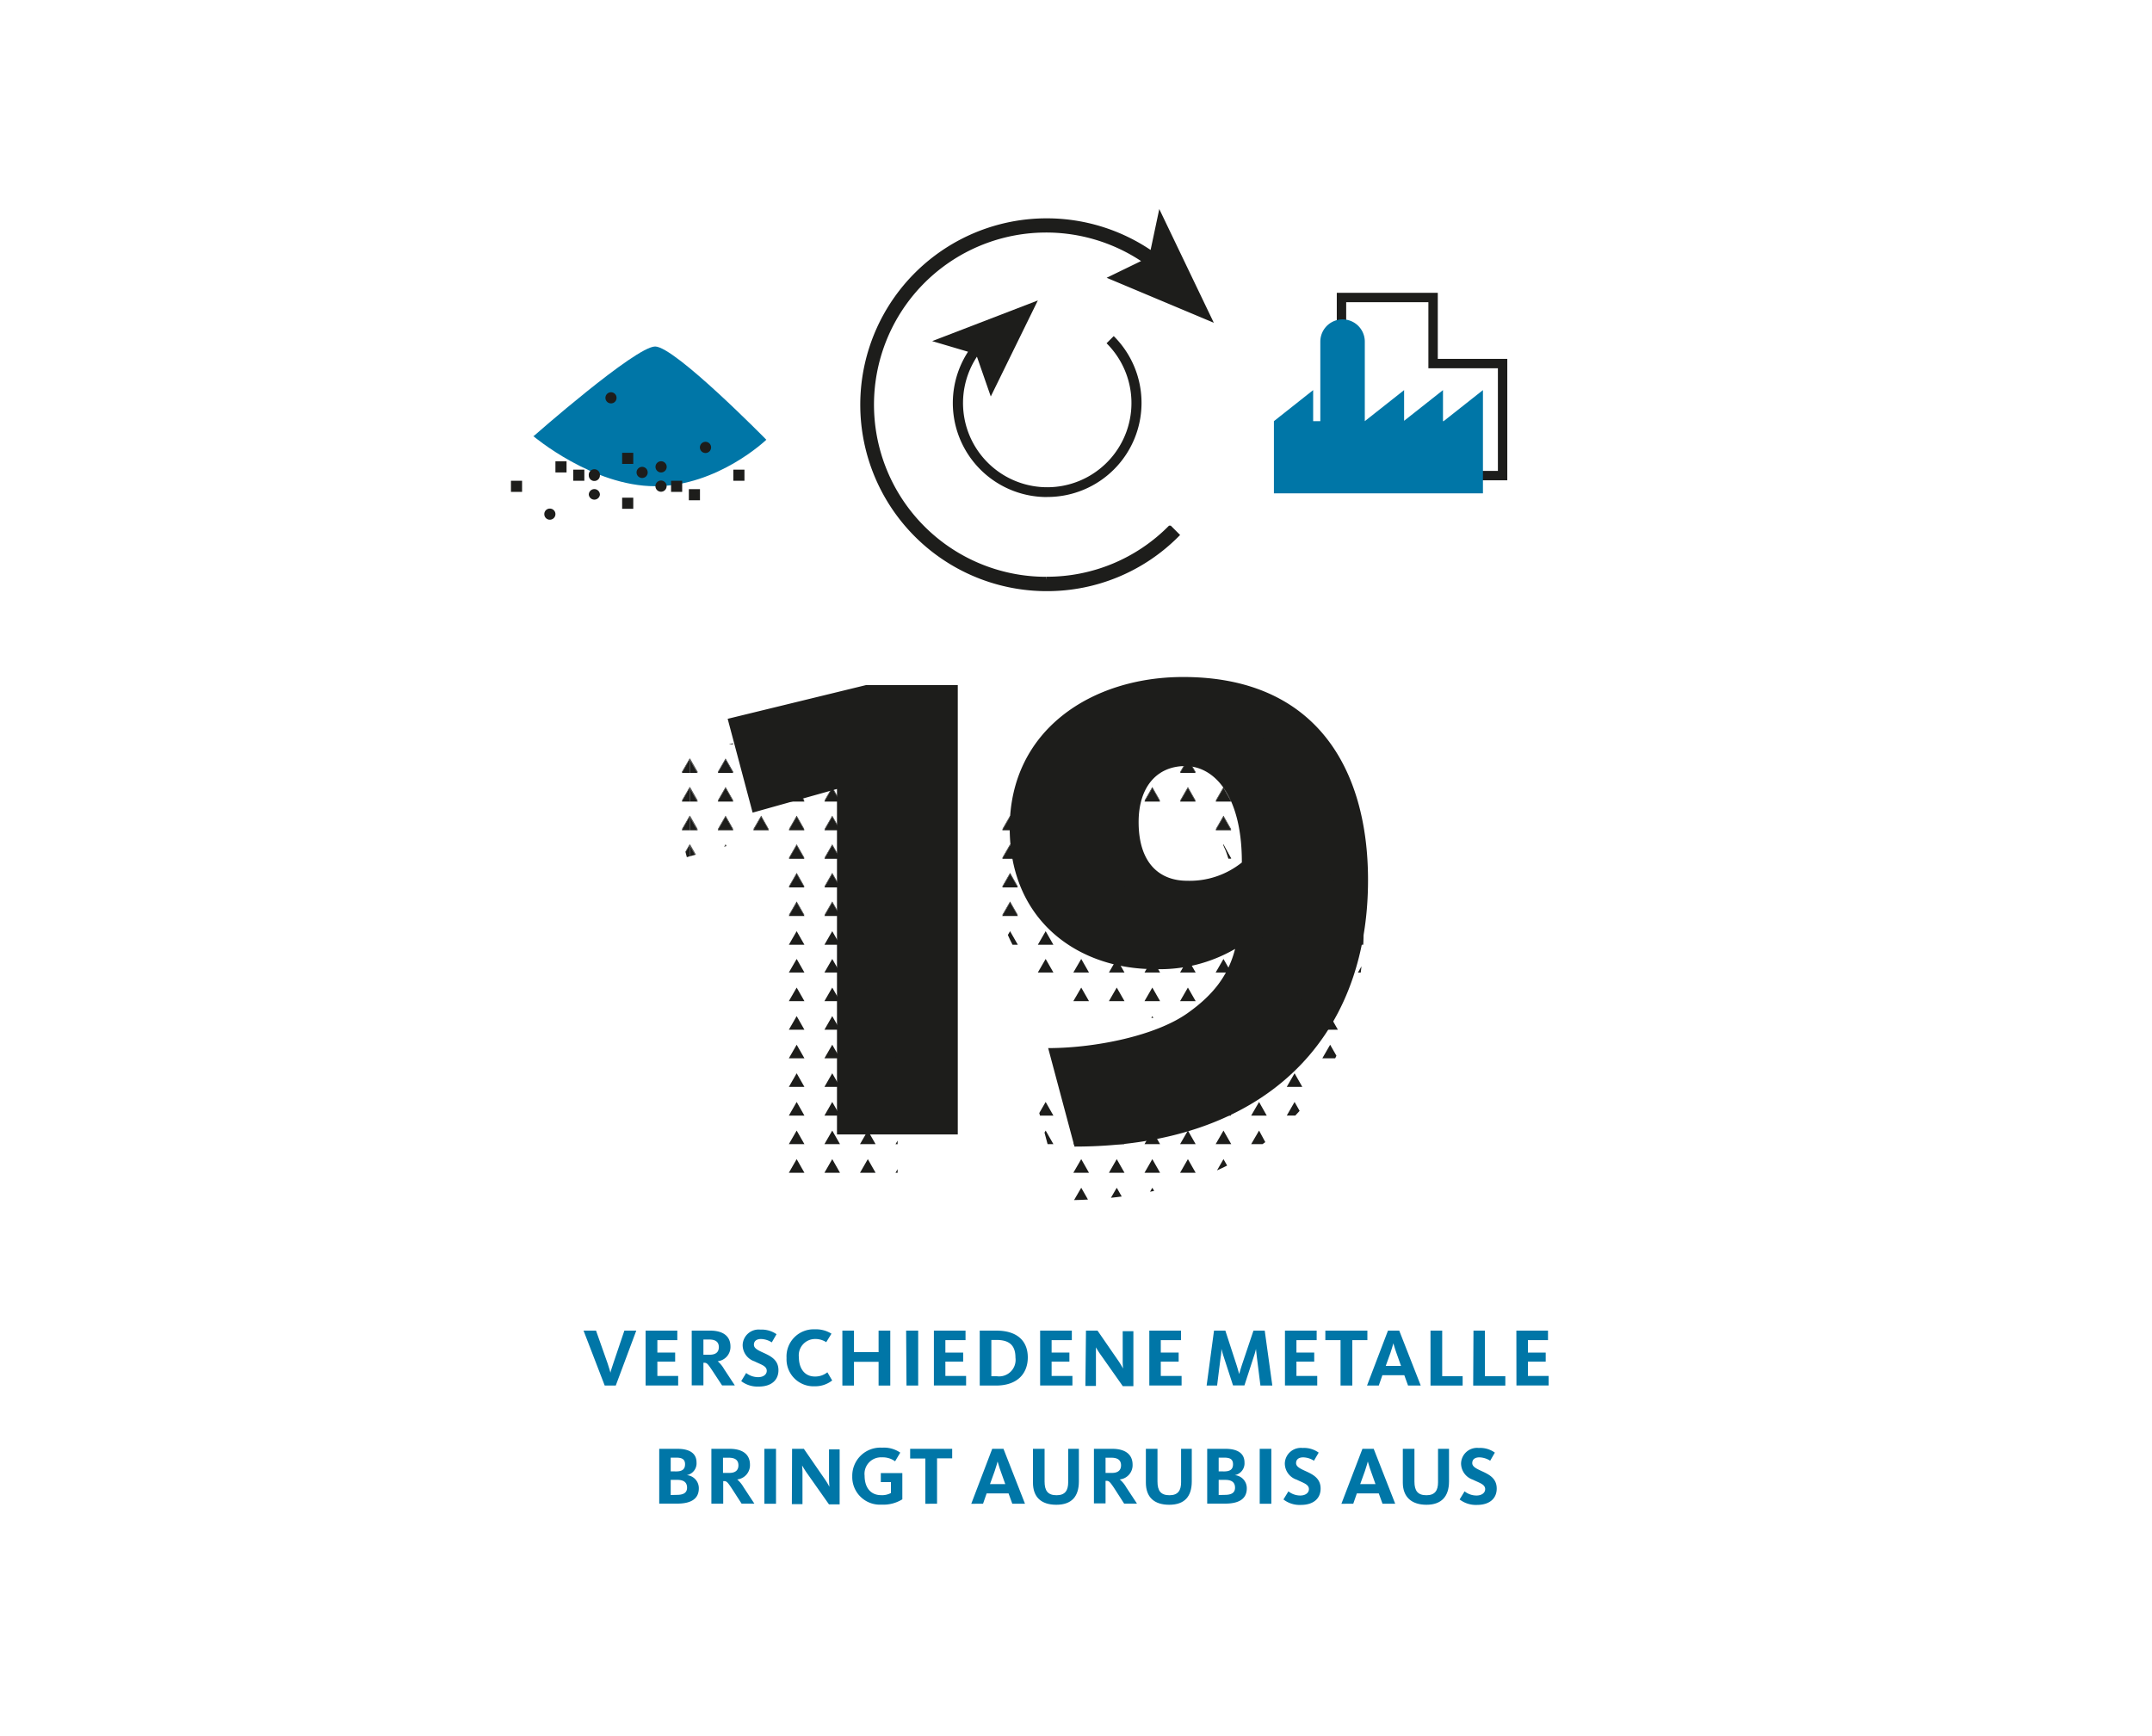 <svg xmlns="http://www.w3.org/2000/svg" xmlns:xlink="http://www.w3.org/1999/xlink" width="300" height="242" viewBox="0 0 300 242"><defs><style>.a,.d,.e{fill:none;}.b{fill:#0076a7;}.c{fill:#1d1d1b;}.d,.e{stroke:#1d1d1b;stroke-miterlimit:10;}.d{stroke-width:1.31px;}.e{stroke-width:0.6px;}.f{clip-path:url(#a);}.g{clip-path:url(#b);}</style><clipPath id="a"><polygon class="a" points="92.18 106.08 95.75 119.51 96.16 119.39 96.16 105.11 92.18 106.08"/></clipPath><clipPath id="b"><path class="a" d="M112,101.24,96.16,105.1v14.3l11.67-3.28V165.6h17.3V101.24Zm45.32,19.62c0-5.12,2.71-8,6.67-8,4.25,0,8.12,4.35,8.12,13.72v.1a11.94,11.94,0,0,1-7.83,2.61c-4,0-7-2.52-7-8.41m-18.46.87c0,13.24,9.76,20.2,20.78,20.2a21.43,21.43,0,0,0,11.5-2.9c-1,3.77-3.09,6.57-6.76,9.18-4.55,3.28-13.34,5-20,5l3.77,14.11c27.06,0,42-15.27,42-38.17,0-16-7.54-29.09-26.48-29.09-13.05,0-24.84,7.54-24.84,21.65"/></clipPath></defs><path class="b" d="M81.35,185.52h1.74l1.62,4.59c.2.59.35,1.14.39,1.28h0c0-.14.21-.71.39-1.28l1.55-4.59H88.7l-2.86,7.66H84.3Z"/><path class="b" d="M90,185.52h4.42v1.33H91.64v1.73h2.48v1.26H91.64v2h2.9v1.33H90Z"/><path class="b" d="M96.43,185.52H99c1.79,0,2.83.77,2.83,2.21a2,2,0,0,1-1.78,2.06v0a4.18,4.18,0,0,1,.89,1.09l1.5,2.28h-1.78L99.24,191c-.6-.89-.72-1-1.08-1h-.1v3.15H96.43Zm2.51,3.36c.87,0,1.27-.39,1.27-1.06s-.4-1.06-1.34-1.06h-.81v2.12Z"/><path class="b" d="M103.33,192.56l.69-1.13a2.72,2.72,0,0,0,1.65.58c.77,0,1.22-.39,1.22-.89,0-.68-.82-.87-1.72-1.32a2.4,2.4,0,0,1-1.64-2.29,2.23,2.23,0,0,1,2.47-2.13,3.6,3.6,0,0,1,2.25.64l-.66,1.14a2.9,2.9,0,0,0-1.49-.47c-.63,0-1,.28-1,.8s.61.79,1.42,1.16c1,.46,2,1,2,2.39s-1,2.28-2.75,2.28A3.72,3.72,0,0,1,103.33,192.56Z"/><path class="b" d="M109.65,189.34a3.78,3.78,0,0,1,3.95-4,4,4,0,0,1,2.31.61l-.73,1.18a2.81,2.81,0,0,0-1.6-.44,2.27,2.27,0,0,0-2.21,2.56c0,1.46.74,2.67,2.23,2.67a2.7,2.7,0,0,0,1.74-.59l.67,1.14a3.82,3.82,0,0,1-2.43.81A3.76,3.76,0,0,1,109.65,189.34Z"/><path class="b" d="M117.43,185.52h1.62v3h3.43v-3h1.63v7.66h-1.63v-3.31h-3.43v3.31h-1.62Z"/><path class="b" d="M126.32,185.52H128v7.66h-1.63Z"/><path class="b" d="M130.19,185.52h4.41v1.33h-2.81v1.73h2.48v1.26h-2.48v2h2.89v1.33h-4.49Z"/><path class="b" d="M136.58,185.52h2.31c3,0,4.39,1.52,4.39,3.73s-1.4,3.93-4.45,3.93h-2.25Zm2.38,6.36a2.3,2.3,0,0,0,2.6-2.59c0-1.71-.84-2.47-2.66-2.47h-.7v5.06Z"/><path class="b" d="M145,185.52h4.42v1.33H146.6v1.73h2.48v1.26H146.6v2h2.9v1.33H145Z"/><path class="b" d="M151.39,185.52H153l2.76,4a12,12,0,0,1,.8,1.29h0a11.21,11.21,0,0,1-.05-1.21v-4H158v7.66h-1.48l-3-4.26a11.36,11.36,0,0,1-.74-1.15h0c0,.11,0,.54,0,1v4.38h-1.47Z"/><path class="b" d="M160.22,185.52h4.42v1.33h-2.82v1.73h2.49v1.26h-2.49v2h2.9v1.33h-4.5Z"/><path class="b" d="M169.24,185.52h1.58l1.54,4.73c.18.55.32,1.1.39,1.32h0c.06-.21.22-.77.4-1.32l1.59-4.73h1.57l1.06,7.66h-1.66l-.5-4c-.06-.56-.11-1-.12-1.11h0a9.69,9.69,0,0,1-.31,1.09l-1.3,4h-1.59l-1.3-4c-.16-.48-.27-.94-.32-1.1h0c0,.17,0,.62-.1,1.12l-.5,4h-1.46Z"/><path class="b" d="M179.13,185.52h4.42v1.33h-2.82v1.73h2.48v1.26h-2.48v2h2.9v1.33h-4.5Z"/><path class="b" d="M186.88,186.85h-2.12v-1.33h5.86v1.33h-2.1v6.33h-1.64Z"/><path class="b" d="M193.49,185.52h1.57l3,7.66h-1.77l-.52-1.44h-3.06l-.5,1.44h-1.64Zm1.82,4.92-.65-1.83c-.24-.65-.35-1.15-.42-1.32h0c-.06.18-.18.7-.4,1.32l-.66,1.83Z"/><path class="b" d="M199.42,185.52h1.63v6.35h2.85v1.31h-4.48Z"/><path class="b" d="M205.41,185.52H207v6.35h2.85v1.31h-4.48Z"/><path class="b" d="M211.39,185.52h4.41v1.33H213v1.73h2.48v1.26H213v2h2.89v1.33h-4.49Z"/><path class="b" d="M91.9,202h2.55c1.42,0,2.65.46,2.65,1.91a1.67,1.67,0,0,1-1.36,1.76v0a1.82,1.82,0,0,1,1.68,1.84c0,1.57-1.25,2.13-3,2.13H91.9Zm2.35,3.15c.87,0,1.25-.31,1.25-1s-.42-.92-1.22-.92H93.5v1.91Zm.1,3.27c.93,0,1.43-.29,1.43-1s-.42-1.09-1.36-1.09H93.5v2.11Z"/><path class="b" d="M99.17,202h2.55c1.79,0,2.83.77,2.83,2.21a2,2,0,0,1-1.78,2.06v0a4.18,4.18,0,0,1,.89,1.09l1.5,2.28h-1.78L102,207.5c-.59-.89-.72-1-1.08-1h-.1v3.15H99.17Zm2.5,3.36c.87,0,1.27-.39,1.27-1.06s-.4-1.06-1.34-1.06h-.81v2.12Z"/><path class="b" d="M106.56,202h1.62v7.66h-1.62Z"/><path class="b" d="M110.42,202h1.64l2.76,4a10.46,10.46,0,0,1,.8,1.29h0c0-.11-.05-.62-.05-1.21v-4h1.48v7.66h-1.49l-3-4.26c-.41-.57-.64-1-.74-1.15h0c0,.11.05.55.05,1v4.38h-1.48Z"/><path class="b" d="M118.81,205.84a3.92,3.92,0,0,1,4.17-4,4,4,0,0,1,2.52.69l-.72,1.21a2.91,2.91,0,0,0-1.83-.55,2.3,2.3,0,0,0-2.42,2.56c0,1.48.7,2.71,2.32,2.71a2.58,2.58,0,0,0,1.35-.3v-1.52h-1.41v-1.26h3v3.66a5,5,0,0,1-2.9.74A3.85,3.85,0,0,1,118.81,205.84Z"/><path class="b" d="M129,203.35h-2.12V202h5.86v1.33h-2.11v6.33H129Z"/><path class="b" d="M138.32,202h1.57l3,7.66h-1.77l-.52-1.44h-3.06l-.5,1.44H135.4Zm1.82,4.92-.65-1.83c-.24-.65-.35-1.15-.42-1.32h0c-.06.19-.18.7-.4,1.32l-.66,1.83Z"/><path class="b" d="M144,206.71V202h1.62v4.56c0,1.31.47,1.91,1.68,1.91s1.61-.7,1.61-1.81V202h1.49v4.54c0,2.1-1,3.26-3.14,3.26S144,208.71,144,206.71Z"/><path class="b" d="M152.5,202h2.56c1.79,0,2.83.77,2.83,2.21a2,2,0,0,1-1.79,2.06v0a4,4,0,0,1,.9,1.09l1.5,2.28h-1.79l-1.4-2.18c-.6-.89-.73-1-1.08-1h-.11v3.15H152.5Zm2.51,3.36c.86,0,1.27-.39,1.27-1.06s-.41-1.06-1.34-1.06h-.82v2.12Z"/><path class="b" d="M159.74,206.71V202h1.62v4.56c0,1.31.47,1.91,1.68,1.91s1.61-.7,1.61-1.81V202h1.49v4.54c0,2.1-1,3.26-3.14,3.26S159.74,208.71,159.74,206.71Z"/><path class="b" d="M168.29,202h2.56c1.41,0,2.64.46,2.64,1.91a1.67,1.67,0,0,1-1.36,1.76v0a1.82,1.82,0,0,1,1.68,1.84c0,1.57-1.25,2.13-3,2.13h-2.52Zm2.35,3.15c.87,0,1.25-.31,1.25-1s-.41-.92-1.22-.92h-.78v1.91Zm.1,3.27c.93,0,1.43-.29,1.43-1s-.42-1.09-1.36-1.09h-.92v2.11Z"/><path class="b" d="M175.61,202h1.62v7.66h-1.62Z"/><path class="b" d="M178.92,209.06l.69-1.13a2.68,2.68,0,0,0,1.64.58c.77,0,1.22-.39,1.22-.89,0-.68-.81-.87-1.71-1.32a2.39,2.39,0,0,1-1.65-2.29,2.24,2.24,0,0,1,2.48-2.13,3.48,3.48,0,0,1,2.24.65l-.66,1.13a2.9,2.9,0,0,0-1.49-.47c-.62,0-1,.28-1,.8s.61.79,1.42,1.16c1,.46,2,1,2,2.39s-1,2.28-2.75,2.28A3.67,3.67,0,0,1,178.92,209.06Z"/><path class="b" d="M189.93,202h1.57l3,7.66h-1.77l-.52-1.44h-3.06l-.5,1.44H187Zm1.82,4.92-.65-1.83c-.24-.65-.35-1.15-.42-1.32h0c-.06.19-.18.7-.4,1.32l-.66,1.83Z"/><path class="b" d="M195.56,206.71V202h1.62v4.56c0,1.31.47,1.91,1.68,1.91s1.61-.7,1.61-1.81V202H202v4.54c0,2.1-1.05,3.26-3.14,3.26S195.56,208.71,195.56,206.71Z"/><path class="b" d="M203.48,209.06l.69-1.13a2.69,2.69,0,0,0,1.65.58c.77,0,1.22-.39,1.22-.89,0-.68-.82-.87-1.72-1.32a2.4,2.4,0,0,1-1.64-2.29,2.23,2.23,0,0,1,2.47-2.13,3.48,3.48,0,0,1,2.24.65l-.65,1.13a2.94,2.94,0,0,0-1.5-.47c-.62,0-1,.28-1,.8s.61.79,1.41,1.16c1,.46,2,1,2,2.39s-1,2.28-2.75,2.28A3.7,3.7,0,0,1,203.48,209.06Z"/><path class="c" d="M116.68,110l-11.76,3.3-3.48-13.08,19.28-4.7h12.8v62.65H116.68Zm29.44,36.13c6.49,0,15-1.7,19.47-4.9,3.58-2.54,5.65-5.26,6.59-8.93a20.92,20.92,0,0,1-11.2,2.82c-10.72,0-20.22-6.77-20.22-19.66,0-13.73,11.48-21.07,24.18-21.07,18.43,0,25.77,12.7,25.77,28.31,0,22.3-14.58,37.16-40.92,37.16Zm27-25.87v-.1c0-9.12-3.76-13.35-7.9-13.35-3.86,0-6.49,2.82-6.49,7.8,0,5.74,2.91,8.19,6.77,8.19A11.61,11.61,0,0,0,173.12,120.25Z"/><path class="b" d="M74.33,60.86s14.26-12.55,17-12.55,15.5,13,15.5,13-6.75,6.48-15.5,6.48-17-7-17-7"/><rect class="c" x="86.73" y="69.39" width="1.55" height="1.55"/><rect class="c" x="86.73" y="63.13" width="1.55" height="1.55"/><rect class="c" x="79.91" y="65.48" width="1.55" height="1.55"/><rect class="c" x="93.55" y="67.03" width="1.55" height="1.55"/><rect class="c" x="102.23" y="65.48" width="1.55" height="1.55"/><rect class="c" x="71.23" y="67.03" width="1.55" height="1.55"/><rect class="c" x="96.03" y="68.2" width="1.55" height="1.55"/><rect class="c" x="77.43" y="64.32" width="1.55" height="1.55"/><path class="c" d="M92.15,67a.78.78,0,1,0,.78.78.78.78,0,0,0-.78-.78"/><path class="c" d="M82.85,67.06a.77.77,0,0,0,.78-.77.78.78,0,1,0-1.55,0,.77.77,0,0,0,.77.77"/><path class="c" d="M85.18,54.69a.78.78,0,0,0-.78.78.77.77,0,0,0,.78.77.76.76,0,0,0,.77-.77.77.77,0,0,0-.77-.78"/><path class="c" d="M89.52,66.64a.76.76,0,0,0,.77-.77.77.77,0,0,0-.77-.78.78.78,0,0,0-.78.78.77.77,0,0,0,.78.77"/><path class="c" d="M76.65,70.91a.76.76,0,0,0-.77.77.77.77,0,0,0,.77.78.78.78,0,0,0,.78-.78.77.77,0,0,0-.78-.77"/><path class="c" d="M98.35,63.16a.78.78,0,0,0,.78-.78.78.78,0,1,0-.78.78"/><path class="c" d="M82.85,68.19a.78.78,0,0,0-.77.78.78.78,0,0,0,1.55,0,.78.78,0,0,0-.78-.78"/><path class="c" d="M92.15,65.87a.78.78,0,1,0-.77-.78.78.78,0,0,0,.77.78"/><polyline class="d" points="187.01 47.55 187.01 41.48 199.78 41.48 199.78 50.69 209.47 50.69 209.47 66.31 205.57 66.31"/><path class="b" d="M206.73,68.78V54.39l-5.48,4.33h-.09V54.39l-5.42,4.28V54.39l-5.48,4.33h0V47.63a3.1,3.1,0,0,0-6.2,0V58.72h-1V54.39l-5.47,4.33V68.78Z"/><path class="c" d="M145.89,80.72a24.3,24.3,0,1,1,13.78-44.28L155,38.71l13.6,5.71-6.88-14.35-1.12,5.28a25.69,25.69,0,1,0-14.68,46.77,25.52,25.52,0,0,0,18.17-7.53l-1-1a24.14,24.14,0,0,1-17.18,7.12"/><path class="e" d="M145.89,80.72a24.3,24.3,0,1,1,13.78-44.28L155,38.71l13.6,5.71-6.88-14.35-1.12,5.28a25.69,25.69,0,1,0-14.68,46.77,25.52,25.52,0,0,0,18.17-7.53l-1-1a24.14,24.14,0,0,1-17.18,7.12"/><path class="c" d="M146,69.29a13.12,13.12,0,0,0,9.26-22.43l-1,1a11.74,11.74,0,1,1-18.07,1.87l1.93,5.55,6.56-13.39-14.73,5.67,5,1.48a13.11,13.11,0,0,0,11,20.26"/><g class="f"><polygon class="c" points="96.14 105.75 95.05 107.64 95.12 107.64 96.14 105.88 96.16 105.91 96.16 105.78 96.14 105.75"/><polygon class="c" points="96.14 109.73 95.05 111.63 95.12 111.63 96.14 109.86 96.16 109.89 96.16 109.76 96.14 109.73"/><polygon class="c" points="96.14 113.73 95.05 115.63 95.12 115.63 96.14 113.86 96.16 113.89 96.16 113.76 96.14 113.73"/><polygon class="c" points="96.14 117.72 95.55 118.74 95.57 118.83 96.14 117.85 96.16 117.88 96.16 117.75 96.14 117.72"/><polygon class="c" points="96.14 105.88 95.12 107.64 95.05 107.77 96.16 107.77 96.16 105.91 96.14 105.88"/><polygon class="c" points="96.14 109.86 95.12 111.63 95.05 111.76 96.16 111.76 96.16 109.89 96.14 109.86"/><polygon class="c" points="96.14 113.86 95.12 115.63 95.05 115.76 96.16 115.76 96.16 113.89 96.14 113.86"/><polygon class="c" points="96.14 117.85 95.57 118.83 95.75 119.51 96.16 119.39 96.16 117.88 96.14 117.85"/></g><g class="g"><polygon class="c" points="102.21 103.63 102.14 103.64 102.15 103.66 102.23 103.66 102.21 103.63"/><path class="c" d="M106.56,102.57h-.06l.61,1.08h.07Zm-1,.24-.09,0-.48.83h.08Z"/><polygon class="c" points="111.06 101.76 109.97 103.66 110.04 103.66 111.06 101.89 112.07 103.66 112.14 103.66 111.06 101.76"/><polygon class="c" points="116.02 101.76 114.93 103.66 115 103.66 116.02 101.89 117.03 103.66 117.1 103.66 116.02 101.76"/><polygon class="c" points="96.19 105.75 96.16 105.79 97.22 107.64 97.19 107.64 97.27 107.64 96.19 105.75"/><polygon class="c" points="101.15 105.75 100.06 107.64 100.13 107.64 101.15 105.88 102.15 107.64 102.23 107.64 101.15 105.75"/><polygon class="c" points="106.11 105.75 105.01 107.64 105.09 107.64 106.11 105.88 107.11 107.64 107.18 107.64 106.11 105.75"/><polygon class="c" points="111.06 105.75 109.97 107.64 110.04 107.64 111.06 105.88 112.07 107.64 112.14 107.64 111.06 105.75"/><polygon class="c" points="116.02 105.75 114.93 107.64 115 107.64 116.02 105.88 117.03 107.64 117.1 107.64 116.02 105.75"/><polygon class="c" points="96.19 109.73 96.16 109.78 97.22 111.63 97.19 111.63 97.27 111.63 96.19 109.73"/><polygon class="c" points="101.15 109.73 100.06 111.63 100.13 111.63 101.15 109.86 102.15 111.63 102.23 111.63 101.15 109.73"/><polygon class="c" points="106.11 109.73 105.01 111.63 105.09 111.63 106.11 109.86 107.11 111.63 107.18 111.63 106.11 109.73"/><polygon class="c" points="111.06 109.73 109.97 111.63 110.04 111.63 111.06 109.86 112.07 111.63 112.14 111.63 111.06 109.73"/><polygon class="c" points="116.02 109.73 114.93 111.63 115 111.63 116.02 109.86 117.03 111.63 117.1 111.63 116.02 109.73"/><polygon class="c" points="96.19 113.73 96.16 113.78 97.22 115.63 97.19 115.63 97.27 115.63 96.19 113.73"/><polygon class="c" points="101.15 113.73 100.06 115.63 100.13 115.63 101.15 113.86 102.15 115.63 102.23 115.63 101.15 113.73"/><polygon class="c" points="106.11 113.73 105.01 115.63 105.09 115.63 106.11 113.86 107.11 115.63 107.18 115.63 106.11 113.73"/><polygon class="c" points="111.06 113.73 109.97 115.63 110.04 115.63 111.06 113.86 112.07 115.63 112.14 115.63 111.06 113.73"/><polygon class="c" points="116.02 113.73 114.93 115.63 115 115.63 116.02 113.86 117.03 115.63 117.1 115.63 116.02 113.73"/><polygon class="c" points="96.19 117.72 96.16 117.76 96.96 119.17 97.01 119.16 96.19 117.72"/><polygon class="c" points="101.15 117.72 100.95 118.05 101.05 118.03 101.15 117.85 101.22 117.98 101.28 117.96 101.15 117.72"/><polygon class="c" points="111.06 117.72 109.97 119.61 110.04 119.61 111.06 117.85 112.07 119.61 112.14 119.61 111.06 117.72"/><polygon class="c" points="116.02 117.72 114.93 119.61 115 119.61 116.02 117.85 117.03 119.61 117.1 119.61 116.02 117.72"/><polygon class="c" points="111.06 121.7 109.97 123.6 110.04 123.6 111.06 121.83 112.07 123.6 112.14 123.6 111.06 121.7"/><polygon class="c" points="116.02 121.7 114.93 123.6 115 123.6 116.02 121.83 117.03 123.6 117.1 123.6 116.02 121.7"/><polygon class="c" points="111.06 125.69 109.97 127.58 110.04 127.58 111.06 125.82 112.07 127.58 112.14 127.58 111.06 125.69"/><polygon class="c" points="116.02 125.69 114.93 127.58 115 127.58 116.02 125.82 117.03 127.58 117.1 127.58 116.02 125.69"/><polygon class="c" points="120.98 101.76 119.89 103.66 119.96 103.66 120.98 101.89 121.98 103.66 122.06 103.66 120.98 101.76"/><polygon class="c" points="125.13 103.16 124.84 103.66 124.92 103.66 125.13 103.29 125.13 103.16"/><polygon class="c" points="120.98 105.75 119.89 107.64 119.96 107.64 120.98 105.88 121.98 107.64 122.06 107.64 120.98 105.75"/><polygon class="c" points="125.13 107.15 124.84 107.64 124.92 107.64 125.13 107.27 125.13 107.15"/><polygon class="c" points="120.98 109.73 119.89 111.63 119.96 111.63 120.98 109.86 121.98 111.63 122.06 111.63 120.98 109.73"/><polygon class="c" points="125.13 111.13 124.84 111.63 124.92 111.63 125.13 111.26 125.13 111.13"/><path class="c" d="M141.59,111.1a.43.43,0,0,0,0,.07l.27.46h.07Z"/><polygon class="c" points="120.98 113.73 119.89 115.63 119.96 115.63 120.98 113.86 121.98 115.63 122.06 115.63 120.98 113.73"/><polygon class="c" points="125.13 115.13 124.84 115.63 124.92 115.63 125.13 115.26 125.13 115.13"/><polygon class="c" points="140.81 113.73 139.72 115.63 139.79 115.63 140.81 113.86 141.82 115.63 141.89 115.63 140.81 113.73"/><polygon class="c" points="120.98 117.72 119.89 119.61 119.96 119.61 120.98 117.85 121.98 119.61 122.06 119.61 120.98 117.72"/><polygon class="c" points="125.13 119.12 124.84 119.61 124.92 119.61 125.13 119.25 125.13 119.12"/><polygon class="c" points="140.81 117.72 139.72 119.61 139.79 119.61 140.81 117.85 141.82 119.61 141.89 119.61 140.81 117.72"/><polygon class="c" points="120.98 121.7 119.89 123.6 119.96 123.6 120.98 121.83 121.98 123.6 122.06 123.6 120.98 121.7"/><polygon class="c" points="125.13 123.1 124.84 123.6 124.92 123.6 125.13 123.23 125.13 123.1"/><polygon class="c" points="140.81 121.7 139.72 123.6 139.79 123.6 140.81 121.83 141.82 123.6 141.89 123.6 140.81 121.7"/><polygon class="c" points="120.98 125.69 119.89 127.58 119.96 127.58 120.98 125.82 121.98 127.58 122.06 127.58 120.98 125.69"/><polygon class="c" points="125.13 127.09 124.84 127.58 124.92 127.58 125.13 127.22 125.13 127.09"/><polygon class="c" points="140.81 125.69 139.72 127.58 139.79 127.58 140.81 125.82 141.82 127.58 141.89 127.58 140.81 125.69"/><polygon class="c" points="102.15 103.64 101.57 103.78 102.23 103.78 102.15 103.66 102.15 103.64"/><polygon class="c" points="106.5 102.58 105.58 102.81 105.09 103.66 105.01 103.78 107.18 103.78 107.11 103.66 106.5 102.58"/><polygon class="c" points="111.06 101.89 110.04 103.66 109.97 103.78 112.14 103.78 112.07 103.66 111.06 101.89"/><polygon class="c" points="116.02 101.89 115 103.66 114.93 103.78 117.1 103.78 117.03 103.66 116.02 101.89"/><polygon class="c" points="97.19 107.64 97.14 107.64 97.22 107.77 96.16 107.77 97.27 107.77 97.19 107.64"/><polygon class="c" points="101.15 105.88 100.13 107.64 100.06 107.77 102.23 107.77 102.15 107.64 101.15 105.88"/><polygon class="c" points="106.11 105.88 105.09 107.64 105.01 107.77 107.18 107.77 107.11 107.64 106.11 105.88"/><polygon class="c" points="111.06 105.88 110.04 107.64 109.97 107.77 112.14 107.77 112.07 107.64 111.06 105.88"/><polygon class="c" points="116.02 105.88 115 107.64 114.93 107.77 117.1 107.77 117.03 107.64 116.02 105.88"/><polygon class="c" points="97.19 111.63 97.14 111.63 97.22 111.76 96.16 111.76 97.27 111.76 97.19 111.63"/><polygon class="c" points="101.15 109.86 100.13 111.63 100.06 111.76 102.23 111.76 102.15 111.63 101.15 109.86"/><polygon class="c" points="106.11 109.86 105.09 111.63 105.01 111.76 107.18 111.76 107.11 111.63 106.11 109.86"/><polygon class="c" points="111.06 109.86 110.04 111.63 109.97 111.76 112.14 111.76 112.07 111.63 111.06 109.86"/><polygon class="c" points="116.02 109.86 115 111.63 114.93 111.76 117.1 111.76 117.03 111.63 116.02 109.86"/><polygon class="c" points="97.19 115.63 97.14 115.63 97.22 115.76 96.16 115.76 97.27 115.76 97.19 115.63"/><polygon class="c" points="101.15 113.86 100.13 115.63 100.06 115.76 102.23 115.76 102.15 115.63 101.15 113.86"/><polygon class="c" points="106.11 113.86 105.09 115.63 105.01 115.76 107.18 115.76 107.11 115.63 106.11 113.86"/><polygon class="c" points="111.06 113.86 110.04 115.63 109.97 115.76 112.14 115.76 112.07 115.63 111.06 113.86"/><polygon class="c" points="116.02 113.86 115 115.63 114.93 115.76 117.1 115.76 117.03 115.63 116.02 113.86"/><polygon class="c" points="101.15 117.85 101.05 118.03 101.22 117.98 101.15 117.85"/><polygon class="c" points="111.06 117.85 110.04 119.61 109.97 119.74 112.14 119.74 112.07 119.61 111.06 117.85"/><polygon class="c" points="116.02 117.85 115 119.61 114.93 119.74 117.1 119.74 117.03 119.61 116.02 117.85"/><polygon class="c" points="111.06 121.83 110.04 123.6 109.97 123.73 112.14 123.73 112.07 123.6 111.06 121.83"/><polygon class="c" points="116.02 121.83 115 123.6 114.93 123.73 117.1 123.73 117.03 123.6 116.02 121.83"/><polygon class="c" points="111.06 125.82 110.04 127.58 109.97 127.71 112.14 127.71 112.07 127.58 111.06 125.82"/><polygon class="c" points="116.02 125.82 115 127.58 114.93 127.71 117.1 127.71 117.03 127.58 116.02 125.82"/><polygon class="c" points="120.98 101.89 119.96 103.66 119.89 103.78 122.06 103.78 121.98 103.66 120.98 101.89"/><polygon class="c" points="125.13 103.29 124.92 103.66 124.84 103.78 125.13 103.78 125.13 103.29"/><polygon class="c" points="120.98 105.88 119.96 107.64 119.89 107.77 122.06 107.77 121.98 107.64 120.98 105.88"/><polygon class="c" points="125.13 107.28 124.92 107.64 124.84 107.77 125.13 107.77 125.13 107.28"/><polygon class="c" points="120.98 109.86 119.96 111.63 119.89 111.76 122.06 111.76 121.98 111.63 120.98 109.86"/><polygon class="c" points="125.13 111.26 124.92 111.63 124.84 111.76 125.13 111.76 125.13 111.26"/><path class="c" d="M141.55,111.17l-.33.59h.67l-.07-.13Z"/><polygon class="c" points="120.98 113.86 119.96 115.63 119.89 115.76 122.06 115.76 121.98 115.63 120.98 113.86"/><polygon class="c" points="125.13 115.26 124.92 115.63 124.84 115.76 125.13 115.76 125.13 115.26"/><polygon class="c" points="140.81 113.86 139.79 115.63 139.72 115.76 141.89 115.76 141.82 115.63 140.81 113.86"/><polygon class="c" points="120.98 117.85 119.96 119.61 119.89 119.74 122.06 119.74 121.98 119.61 120.98 117.85"/><polygon class="c" points="125.13 119.25 124.92 119.61 124.84 119.74 125.13 119.74 125.13 119.25"/><polygon class="c" points="140.81 117.85 139.79 119.61 139.72 119.74 141.89 119.74 141.82 119.61 140.81 117.85"/><polygon class="c" points="120.98 121.83 119.96 123.6 119.89 123.73 122.06 123.73 121.98 123.6 120.98 121.83"/><polygon class="c" points="125.13 123.23 124.92 123.6 124.84 123.73 125.13 123.73 125.13 123.23"/><polygon class="c" points="140.81 121.83 139.79 123.6 139.72 123.73 141.89 123.73 141.82 123.6 140.81 121.83"/><polygon class="c" points="120.98 125.82 119.96 127.58 119.89 127.71 122.06 127.71 121.98 127.58 120.98 125.82"/><polygon class="c" points="125.13 127.22 124.92 127.58 124.84 127.71 125.13 127.71 125.13 127.22"/><polygon class="c" points="140.81 125.82 139.79 127.58 139.72 127.71 141.89 127.71 141.82 127.58 140.81 125.82"/><polygon class="c" points="111.06 129.83 109.97 131.72 112.14 131.72 111.06 129.83"/><polygon class="c" points="116.02 129.83 114.93 131.72 117.1 131.72 116.02 129.83"/><polygon class="c" points="111.06 133.7 109.97 135.59 112.14 135.59 111.06 133.7"/><polygon class="c" points="116.02 133.7 114.93 135.59 117.1 135.59 116.02 133.7"/><polygon class="c" points="111.06 137.69 109.97 139.58 112.14 139.58 111.06 137.69"/><polygon class="c" points="116.02 137.69 114.93 139.58 117.1 139.58 116.02 137.69"/><polygon class="c" points="111.06 141.67 109.97 143.57 112.14 143.57 111.06 141.67"/><polygon class="c" points="116.02 141.67 114.93 143.57 117.1 143.57 116.02 141.67"/><polygon class="c" points="111.06 145.66 109.97 147.55 112.14 147.55 111.06 145.66"/><polygon class="c" points="116.02 145.66 114.93 147.55 117.1 147.55 116.02 145.66"/><polygon class="c" points="111.06 149.64 109.97 151.54 112.14 151.54 111.06 149.64"/><polygon class="c" points="116.02 149.64 114.93 151.54 117.1 151.54 116.02 149.64"/><polygon class="c" points="111.06 153.64 109.97 155.54 112.14 155.54 111.06 153.64"/><polygon class="c" points="116.02 153.64 114.93 155.54 117.1 155.54 116.02 153.64"/><polygon class="c" points="111.06 157.63 109.97 159.52 112.14 159.52 111.06 157.63"/><polygon class="c" points="116.02 157.63 114.93 159.52 117.1 159.52 116.02 157.63"/><polygon class="c" points="111.06 161.61 109.97 163.51 112.14 163.51 111.06 161.61"/><polygon class="c" points="116.02 161.61 114.93 163.51 117.1 163.51 116.02 161.61"/><polygon class="c" points="111.06 165.6 111.06 165.6 111.06 165.6 111.06 165.6"/><polygon class="c" points="116.02 165.6 116.02 165.6 116.02 165.6 116.02 165.6"/><polygon class="c" points="120.98 129.83 119.89 131.72 122.06 131.72 120.98 129.83"/><polygon class="c" points="125.13 131.23 124.84 131.72 125.13 131.72 125.13 131.23"/><path class="c" d="M140.81,129.83l-.31.53c.2.47.42.92.65,1.36h.74Z"/><polygon class="c" points="120.98 133.7 119.89 135.59 122.06 135.59 120.98 133.7"/><polygon class="c" points="125.13 135.1 124.84 135.59 125.13 135.59 125.13 135.1"/><polygon class="c" points="120.98 137.69 119.89 139.58 122.06 139.58 120.98 137.69"/><polygon class="c" points="125.13 139.09 124.84 139.58 125.13 139.58 125.13 139.09"/><polygon class="c" points="120.98 141.67 119.89 143.57 122.06 143.57 120.98 141.67"/><polygon class="c" points="125.13 143.07 124.84 143.57 125.13 143.57 125.13 143.07"/><polygon class="c" points="120.98 145.66 119.89 147.55 122.06 147.55 120.98 145.66"/><polygon class="c" points="125.13 147.06 124.84 147.55 125.13 147.55 125.13 147.06"/><polygon class="c" points="120.98 149.64 119.89 151.54 122.06 151.54 120.98 149.64"/><polygon class="c" points="125.13 151.04 124.84 151.54 125.13 151.54 125.13 151.04"/><polygon class="c" points="120.98 153.64 119.89 155.54 122.06 155.54 120.98 153.64"/><polygon class="c" points="125.13 155.04 124.84 155.54 125.13 155.54 125.13 155.04"/><polygon class="c" points="120.98 157.63 119.89 159.52 122.06 159.52 120.98 157.63"/><polygon class="c" points="125.13 159.03 124.84 159.53 125.13 159.53 125.13 159.03"/><polygon class="c" points="120.98 161.61 119.89 163.51 122.06 163.51 120.98 161.61"/><polygon class="c" points="125.13 163.01 124.84 163.51 125.13 163.51 125.13 163.01"/><polygon class="c" points="120.98 165.6 120.98 165.6 120.98 165.6 120.98 165.6"/><path class="c" d="M151.24,102.66l-.06,0,.55,1h.07Zm-1.33.65-.11.06-.17.29h.08Z"/><polygon class="c" points="155.68 101.76 154.59 103.66 154.67 103.66 155.68 101.89 156.69 103.66 156.76 103.66 155.68 101.76"/><polygon class="c" points="160.64 101.76 159.55 103.66 159.62 103.66 160.64 101.89 161.65 103.66 161.72 103.66 160.64 101.76"/><polygon class="c" points="165.6 101.76 164.51 103.66 164.58 103.66 165.6 101.89 166.61 103.66 166.68 103.66 165.6 101.76"/><path class="c" d="M145.91,106l0,0,.91,1.6h.08Zm-.43.37-.15.14-.65,1.13h.07Z"/><polygon class="c" points="150.73 105.75 149.63 107.64 149.71 107.64 150.73 105.88 151.73 107.64 151.81 107.64 150.73 105.75"/><polygon class="c" points="155.68 105.75 154.59 107.64 154.67 107.64 155.68 105.88 156.69 107.64 156.76 107.64 155.68 105.75"/><polygon class="c" points="160.64 105.75 159.55 107.64 159.62 107.64 160.64 105.88 161.65 107.64 161.72 107.64 160.64 105.75"/><polygon class="c" points="165.6 105.75 164.51 107.64 164.58 107.64 165.6 105.88 166.61 107.64 166.68 107.64 165.6 105.75"/><polygon class="c" points="145.77 109.73 144.68 111.63 144.75 111.63 145.77 109.86 146.77 111.63 146.85 111.63 145.77 109.73"/><polygon class="c" points="150.73 109.73 149.63 111.63 149.71 111.63 150.73 109.86 151.73 111.63 151.81 111.63 150.73 109.73"/><polygon class="c" points="155.68 109.73 154.59 111.63 154.67 111.63 155.68 109.86 156.69 111.63 156.76 111.63 155.68 109.73"/><polygon class="c" points="160.64 109.73 159.55 111.63 159.62 111.63 160.64 109.86 161.65 111.63 161.72 111.63 160.64 109.73"/><polygon class="c" points="165.6 109.73 164.51 111.63 164.58 111.63 165.6 109.86 166.61 111.63 166.68 111.63 165.6 109.73"/><polygon class="c" points="145.77 113.73 144.68 115.63 144.75 115.63 145.77 113.86 146.77 115.63 146.85 115.63 145.77 113.73"/><polygon class="c" points="150.73 113.73 149.63 115.63 149.71 115.63 150.73 113.86 151.73 115.63 151.81 115.63 150.73 113.73"/><polygon class="c" points="155.68 113.73 154.59 115.63 154.67 115.63 155.68 113.86 156.69 115.63 156.76 115.63 155.68 113.73"/><polygon class="c" points="145.77 117.72 144.68 119.61 144.75 119.61 145.77 117.85 146.77 119.61 146.85 119.61 145.77 117.72"/><polygon class="c" points="150.73 117.72 149.63 119.61 149.71 119.61 150.73 117.85 151.73 119.61 151.81 119.61 150.73 117.72"/><polygon class="c" points="155.68 117.72 154.59 119.61 154.67 119.61 155.68 117.85 156.69 119.61 156.76 119.61 155.68 117.72"/><polygon class="c" points="145.77 121.7 144.68 123.6 144.75 123.6 145.77 121.83 146.77 123.6 146.85 123.6 145.77 121.7"/><polygon class="c" points="150.73 121.7 149.63 123.6 149.71 123.6 150.73 121.83 151.73 123.6 151.81 123.6 150.73 121.7"/><polygon class="c" points="155.68 121.7 154.59 123.6 154.67 123.6 155.68 121.83 156.69 123.6 156.76 123.6 155.68 121.7"/><polygon class="c" points="145.77 125.69 144.68 127.58 144.75 127.58 145.77 125.82 146.77 127.58 146.85 127.58 145.77 125.69"/><polygon class="c" points="150.73 125.69 149.63 127.58 149.71 127.58 150.73 125.82 151.73 127.58 151.81 127.58 150.73 125.69"/><polygon class="c" points="155.68 125.69 154.59 127.58 154.67 127.58 155.68 125.82 156.69 127.58 156.76 127.58 155.68 125.69"/><path class="c" d="M159.57,127.55l0,0h.06l0,0"/><polygon class="c" points="170.56 101.76 169.47 103.66 169.54 103.66 170.56 101.89 171.56 103.66 171.64 103.66 170.56 101.76"/><path class="c" d="M175.29,102.15l-.87,1.51h.08l.85-1.49-.06,0m.49.21.74,1.3h.07l-.71-1.26-.1,0"/><polygon class="c" points="170.56 105.75 169.47 107.64 169.54 107.64 170.56 105.88 171.56 107.64 171.64 107.64 170.56 105.75"/><polygon class="c" points="175.52 105.75 174.42 107.64 174.5 107.64 175.52 105.88 176.52 107.64 176.59 107.64 175.52 105.75"/><polygon class="c" points="180.47 105.75 179.38 107.64 179.45 107.64 180.47 105.88 181.48 107.64 181.55 107.64 180.47 105.75"/><polygon class="c" points="170.56 109.73 169.47 111.63 169.54 111.63 170.56 109.86 171.56 111.63 171.64 111.63 170.56 109.73"/><polygon class="c" points="175.52 109.73 174.42 111.63 174.5 111.63 175.52 109.86 176.52 111.63 176.59 111.63 175.52 109.73"/><polygon class="c" points="180.47 109.73 179.38 111.63 179.45 111.63 180.47 109.86 181.48 111.63 181.55 111.63 180.47 109.73"/><path class="c" d="M185.18,110.17l-.84,1.46h.07l.81-1.4,0-.06"/><polygon class="c" points="170.56 113.73 169.47 115.63 169.54 115.63 170.56 113.86 171.56 115.63 171.64 115.63 170.56 113.73"/><polygon class="c" points="175.52 113.73 174.42 115.63 174.5 115.63 175.52 113.86 176.52 115.63 176.59 115.63 175.52 113.73"/><polygon class="c" points="180.47 113.73 179.38 115.63 179.45 115.63 180.47 113.86 181.48 115.63 181.55 115.63 180.47 113.73"/><polygon class="c" points="185.43 113.73 184.34 115.63 184.41 115.63 185.43 113.86 186.44 115.63 186.51 115.63 185.43 113.73"/><path class="c" d="M170.56,117.72l-.05.07a.3.3,0,0,1,0,.08v0l1,1.76h.08Z"/><polygon class="c" points="175.52 117.72 174.42 119.61 174.5 119.61 175.52 117.85 176.52 119.61 176.59 119.61 175.52 117.72"/><polygon class="c" points="180.47 117.72 179.38 119.61 179.45 119.61 180.47 117.85 181.48 119.61 181.55 119.61 180.47 117.72"/><polygon class="c" points="185.43 117.72 184.34 119.61 184.41 119.61 185.43 117.85 186.44 119.61 186.51 119.61 185.43 117.72"/><polygon class="c" points="175.52 121.7 174.42 123.6 174.5 123.6 175.52 121.83 176.52 123.6 176.59 123.6 175.52 121.7"/><polygon class="c" points="180.47 121.7 179.38 123.6 179.45 123.6 180.47 121.83 181.48 123.6 181.55 123.6 180.47 121.7"/><polygon class="c" points="185.43 121.7 184.34 123.6 184.41 123.6 185.43 121.83 186.44 123.6 186.51 123.6 185.43 121.7"/><path class="c" d="M189.74,122.83l-.44.77h.07l.39-.67s0-.07,0-.1"/><path class="c" d="M171.41,127.19l0,0,.2.36h.08Z"/><polygon class="c" points="175.52 125.69 174.42 127.58 174.5 127.58 175.52 125.82 176.52 127.58 176.59 127.58 175.52 125.69"/><polygon class="c" points="180.47 125.69 179.38 127.58 179.45 127.58 180.47 125.82 181.48 127.58 181.55 127.58 180.47 125.69"/><polygon class="c" points="185.43 125.69 184.34 127.58 184.41 127.58 185.43 125.82 186.44 127.58 186.51 127.58 185.43 125.69"/><path class="c" d="M190.08,126.23l-.78,1.35h.07l.72-1.24a.41.41,0,0,1,0-.11"/><path class="c" d="M151.18,102.68c-.43.2-.86.41-1.27.63l-.2.35-.08.12h2.18l-.08-.12Z"/><polygon class="c" points="155.68 101.89 154.67 103.66 154.59 103.78 156.76 103.78 156.69 103.66 155.68 101.89"/><polygon class="c" points="160.64 101.89 159.62 103.66 159.55 103.78 161.72 103.78 161.65 103.66 160.64 101.89"/><polygon class="c" points="165.6 101.89 164.58 103.66 164.51 103.78 166.68 103.78 166.61 103.66 165.6 101.89"/><path class="c" d="M145.86,106l-.38.33-.73,1.27-.08.13h2.18l-.08-.13Z"/><polygon class="c" points="150.73 105.88 149.71 107.64 149.63 107.77 151.81 107.77 151.73 107.64 150.73 105.88"/><polygon class="c" points="155.68 105.88 154.67 107.64 154.59 107.77 156.76 107.77 156.69 107.64 155.68 105.88"/><polygon class="c" points="160.64 105.88 159.62 107.64 159.55 107.77 161.72 107.77 161.65 107.64 160.64 105.88"/><polygon class="c" points="165.6 105.88 164.58 107.64 164.51 107.77 166.68 107.77 166.61 107.64 165.6 105.88"/><polygon class="c" points="145.77 109.86 144.75 111.63 144.68 111.76 146.85 111.76 146.77 111.63 145.77 109.86"/><polygon class="c" points="150.73 109.86 149.71 111.63 149.63 111.76 151.81 111.76 151.73 111.63 150.73 109.86"/><polygon class="c" points="155.68 109.86 154.67 111.63 154.59 111.76 156.76 111.76 156.69 111.63 155.68 109.86"/><polygon class="c" points="160.64 109.86 159.62 111.63 159.55 111.76 161.72 111.76 161.65 111.63 160.64 109.86"/><polygon class="c" points="165.6 109.86 164.58 111.63 164.51 111.76 166.68 111.76 166.61 111.63 165.6 109.86"/><polygon class="c" points="145.77 113.86 144.75 115.63 144.68 115.76 146.85 115.76 146.77 115.63 145.77 113.86"/><polygon class="c" points="150.73 113.86 149.71 115.63 149.63 115.76 151.81 115.76 151.73 115.63 150.73 113.86"/><polygon class="c" points="155.68 113.86 154.67 115.63 154.59 115.76 156.76 115.76 156.69 115.63 155.68 113.86"/><polygon class="c" points="145.77 117.85 144.75 119.61 144.68 119.74 146.85 119.74 146.77 119.61 145.77 117.85"/><polygon class="c" points="150.73 117.85 149.71 119.61 149.63 119.74 151.81 119.74 151.73 119.61 150.73 117.85"/><polygon class="c" points="155.68 117.85 154.67 119.61 154.59 119.74 156.76 119.74 156.69 119.61 155.68 117.85"/><polygon class="c" points="145.77 121.83 144.75 123.6 144.68 123.73 146.85 123.73 146.77 123.6 145.77 121.83"/><polygon class="c" points="150.73 121.83 149.71 123.6 149.63 123.73 151.81 123.73 151.73 123.6 150.73 121.83"/><polygon class="c" points="155.68 121.83 154.67 123.6 154.59 123.73 156.76 123.73 156.69 123.6 155.68 121.83"/><polygon class="c" points="145.77 125.82 144.75 127.58 144.68 127.71 146.85 127.71 146.77 127.58 145.77 125.82"/><polygon class="c" points="150.73 125.82 149.71 127.58 149.63 127.71 151.81 127.71 151.73 127.58 150.73 125.82"/><polygon class="c" points="155.68 125.82 154.67 127.58 154.59 127.71 156.76 127.71 156.69 127.58 155.68 125.82"/><path class="c" d="M159.62,127.59l-.07.12h.2l-.13-.12"/><polygon class="c" points="170.56 101.89 169.54 103.66 169.47 103.78 171.64 103.78 171.56 103.66 170.56 101.89"/><path class="c" d="M175.35,102.17l-.85,1.49-.08.12h2.17l-.07-.12-.74-1.3-.43-.19"/><polygon class="c" points="170.56 105.88 169.54 107.64 169.47 107.77 171.64 107.77 171.56 107.64 170.56 105.88"/><polygon class="c" points="175.52 105.88 174.5 107.64 174.42 107.77 176.59 107.77 176.52 107.64 175.52 105.88"/><polygon class="c" points="180.47 105.88 179.45 107.64 179.38 107.77 181.55 107.77 181.48 107.64 180.47 105.88"/><polygon class="c" points="170.56 109.86 169.54 111.63 169.47 111.76 171.64 111.76 171.56 111.63 170.56 109.86"/><polygon class="c" points="175.52 109.86 174.5 111.63 174.42 111.76 176.59 111.76 176.52 111.63 175.52 109.86"/><polygon class="c" points="180.47 109.86 179.45 111.63 179.38 111.76 181.55 111.76 181.48 111.63 180.47 109.86"/><path class="c" d="M185.22,110.23l-.81,1.4-.07.13h1.82c-.29-.53-.61-1-.94-1.53"/><polygon class="c" points="170.56 113.86 169.54 115.63 169.47 115.76 171.64 115.76 171.56 115.63 170.56 113.86"/><polygon class="c" points="175.52 113.86 174.5 115.63 174.42 115.76 176.59 115.76 176.52 115.63 175.52 113.86"/><polygon class="c" points="180.47 113.86 179.45 115.63 179.38 115.76 181.55 115.76 181.48 115.63 180.47 113.86"/><polygon class="c" points="185.43 113.86 184.41 115.63 184.34 115.76 186.51 115.76 186.44 115.63 185.43 113.86"/><path class="c" d="M170.56,117.85v0a16.26,16.26,0,0,1,.68,1.87h.41l-.08-.13Z"/><polygon class="c" points="175.52 117.85 174.5 119.61 174.42 119.74 176.59 119.74 176.52 119.61 175.52 117.85"/><polygon class="c" points="180.47 117.85 179.45 119.61 179.38 119.74 181.55 119.74 181.48 119.61 180.47 117.85"/><polygon class="c" points="185.43 117.85 184.41 119.61 184.34 119.74 186.51 119.74 186.44 119.61 185.43 117.85"/><polygon class="c" points="175.52 121.83 174.5 123.6 174.42 123.73 176.59 123.73 176.52 123.6 175.52 121.83"/><polygon class="c" points="180.47 121.83 179.45 123.6 179.38 123.73 181.55 123.73 181.48 123.6 180.47 121.83"/><polygon class="c" points="185.43 121.83 184.41 123.6 184.34 123.73 186.51 123.73 186.44 123.6 185.43 121.83"/><path class="c" d="M189.76,122.93l-.39.67-.07.13h.56c0-.27-.07-.53-.1-.8"/><path class="c" d="M171.36,127.22a7.85,7.85,0,0,1-.78.49h1.06l-.08-.12Z"/><polygon class="c" points="175.52 125.82 174.5 127.58 174.42 127.71 176.59 127.71 176.52 127.58 175.52 125.82"/><polygon class="c" points="180.47 125.82 179.45 127.58 179.38 127.71 181.55 127.71 181.48 127.58 180.47 125.82"/><polygon class="c" points="185.43 125.82 184.41 127.58 184.34 127.71 186.51 127.71 186.44 127.58 185.43 125.82"/><path class="c" d="M190.09,126.34l-.72,1.24-.07.13h.85l-.06-1.37"/><polygon class="c" points="145.77 129.83 144.68 131.72 146.85 131.72 145.77 129.83"/><polygon class="c" points="150.73 129.83 149.63 131.72 151.81 131.72 150.73 129.83"/><polygon class="c" points="155.68 129.83 154.59 131.72 156.76 131.72 155.68 129.83"/><polygon class="c" points="160.64 129.83 159.55 131.72 161.72 131.72 160.64 129.83"/><polygon class="c" points="165.6 129.83 164.51 131.72 166.68 131.72 165.6 129.83"/><polygon class="c" points="145.77 133.7 144.68 135.59 146.85 135.59 145.77 133.7"/><polygon class="c" points="150.73 133.7 149.63 135.59 151.81 135.59 150.73 133.7"/><polygon class="c" points="155.68 133.7 154.59 135.59 156.76 135.59 155.68 133.7"/><polygon class="c" points="160.64 133.7 159.55 135.59 161.72 135.59 160.64 133.7"/><polygon class="c" points="165.6 133.7 164.51 135.59 166.68 135.59 165.6 133.7"/><polygon class="c" points="150.73 137.69 149.63 139.58 151.81 139.58 150.73 137.69"/><polygon class="c" points="155.68 137.69 154.59 139.58 156.76 139.58 155.68 137.69"/><polygon class="c" points="160.64 137.69 159.55 139.58 161.72 139.58 160.64 137.69"/><polygon class="c" points="165.6 137.69 164.51 139.58 166.68 139.58 165.6 137.69"/><path class="c" d="M160.64,141.67l-.14.25h.28Z"/><path class="c" d="M166.22,146.75c-.31.27-.63.54-1,.8h1.43Z"/><path class="c" d="M160.91,150.11l-.71.29-.65,1.14h2.17Z"/><polygon class="c" points="165.6 149.64 164.51 151.54 166.68 151.54 165.6 149.64"/><polygon class="c" points="145.77 153.64 144.88 155.18 144.98 155.54 146.85 155.54 145.77 153.64"/><polygon class="c" points="150.73 153.64 149.63 155.54 151.81 155.54 150.73 153.64"/><polygon class="c" points="155.68 153.64 154.59 155.54 156.76 155.54 155.68 153.64"/><polygon class="c" points="160.64 153.64 159.55 155.54 161.72 155.54 160.64 153.64"/><polygon class="c" points="165.6 153.64 164.51 155.54 166.68 155.54 165.6 153.64"/><polygon class="c" points="145.77 157.63 145.61 157.91 146.04 159.52 146.85 159.52 145.77 157.63"/><polygon class="c" points="150.73 157.63 149.63 159.52 151.81 159.52 150.73 157.63"/><polygon class="c" points="155.68 157.63 154.59 159.52 156.76 159.52 155.68 157.63"/><polygon class="c" points="160.64 157.63 159.55 159.52 161.72 159.52 160.64 157.63"/><polygon class="c" points="165.6 157.63 164.51 159.52 166.68 159.52 165.6 157.63"/><polygon class="c" points="150.73 161.61 149.63 163.51 151.81 163.51 150.73 161.61"/><polygon class="c" points="155.68 161.61 154.59 163.51 156.76 163.51 155.68 161.61"/><polygon class="c" points="160.64 161.61 159.55 163.51 161.72 163.51 160.64 161.61"/><polygon class="c" points="165.6 161.61 164.51 163.51 166.68 163.51 165.6 161.61"/><path class="c" d="M150.73,165.6l-1,1.72c.65,0,1.3,0,1.94-.07Z"/><path class="c" d="M155.68,165.6l-.81,1.4,1.51-.17Z"/><path class="c" d="M160.64,165.6l-.33.58.59-.13Z"/><polygon class="c" points="170.56 129.83 169.47 131.72 171.64 131.72 170.56 129.83"/><polygon class="c" points="175.52 129.83 174.42 131.72 176.59 131.72 175.52 129.83"/><polygon class="c" points="180.47 129.83 179.38 131.72 181.55 131.72 180.47 129.83"/><polygon class="c" points="185.43 129.83 184.34 131.72 186.51 131.72 185.43 129.83"/><path class="c" d="M190.16,130.23l-.86,1.49h.8c0-.49.05-1,.06-1.49"/><polygon class="c" points="170.56 133.7 169.47 135.59 171.64 135.59 170.56 133.7"/><polygon class="c" points="175.52 133.7 174.42 135.59 176.59 135.59 175.52 133.7"/><polygon class="c" points="180.47 133.7 179.38 135.59 181.55 135.59 180.47 133.7"/><polygon class="c" points="185.43 133.7 184.34 135.59 186.51 135.59 185.43 133.7"/><path class="c" d="M189.87,134.6l-.57,1h.45l.12-1"/><path class="c" d="M170.56,137.69l-1.09,1.89h.7c.33-.18.65-.36,1-.55l-.15.55h.66Z"/><polygon class="c" points="175.52 137.69 174.42 139.58 176.59 139.58 175.52 137.69"/><polygon class="c" points="180.47 137.69 179.38 139.58 181.55 139.58 180.47 137.69"/><polygon class="c" points="185.43 137.69 184.34 139.58 186.51 139.58 185.43 137.69"/><polygon class="c" points="170.56 141.67 169.47 143.57 171.64 143.57 170.56 141.67"/><polygon class="c" points="175.52 141.67 174.42 143.57 176.59 143.57 175.52 141.67"/><polygon class="c" points="180.47 141.67 179.38 143.57 181.55 143.57 180.47 141.67"/><polygon class="c" points="185.43 141.67 184.34 143.57 186.51 143.57 185.43 141.67"/><polygon class="c" points="170.56 145.66 169.47 147.55 171.64 147.55 170.56 145.66"/><polygon class="c" points="175.52 145.66 174.42 147.55 176.59 147.55 175.52 145.66"/><polygon class="c" points="180.47 145.66 179.38 147.55 181.55 147.55 180.47 145.66"/><path class="c" d="M185.43,145.66l-1.09,1.89h1.84a3,3,0,0,0,.15-.31Z"/><polygon class="c" points="170.56 149.64 169.47 151.54 171.64 151.54 170.56 149.64"/><polygon class="c" points="175.52 149.64 174.42 151.54 176.59 151.54 175.52 149.64"/><polygon class="c" points="180.47 149.64 179.38 151.54 181.55 151.54 180.47 149.64"/><polygon class="c" points="170.56 153.64 169.47 155.54 171.64 155.54 170.56 153.64"/><polygon class="c" points="175.52 153.64 174.42 155.54 176.59 155.54 175.52 153.64"/><path class="c" d="M180.47,153.64l-1.09,1.9h1.23l.58-.63Z"/><polygon class="c" points="170.56 157.63 169.47 159.52 171.64 159.52 170.56 157.63"/><path class="c" d="M175.52,157.63l-1.1,1.89H176l.39-.28Z"/><path class="c" d="M170.56,161.61l-.92,1.6q.74-.33,1.44-.69Z"/><polygon class="c" points="96.16 105.78 96.16 105.91 97.14 107.64 97.19 107.64 97.22 107.64 96.16 105.79 96.16 105.78"/><polygon class="c" points="96.16 109.76 96.16 109.89 97.14 111.63 97.19 111.63 97.22 111.63 96.16 109.78 96.16 109.76"/><polygon class="c" points="96.16 113.76 96.16 113.89 97.14 115.63 97.19 115.63 97.22 115.63 96.16 113.78 96.16 113.76"/><polygon class="c" points="96.16 117.75 96.16 117.88 96.9 119.19 96.96 119.17 96.16 117.76 96.16 117.75"/><polygon class="c" points="96.16 105.91 96.16 107.77 97.22 107.77 97.14 107.64 96.16 105.91"/><polygon class="c" points="96.16 109.89 96.16 111.76 97.22 111.76 97.14 111.63 96.16 109.89"/><polygon class="c" points="96.16 113.89 96.16 115.76 97.22 115.76 97.14 115.63 96.16 113.89"/><polygon class="c" points="96.16 117.88 96.16 119.39 96.9 119.19 96.16 117.88"/></g></svg>